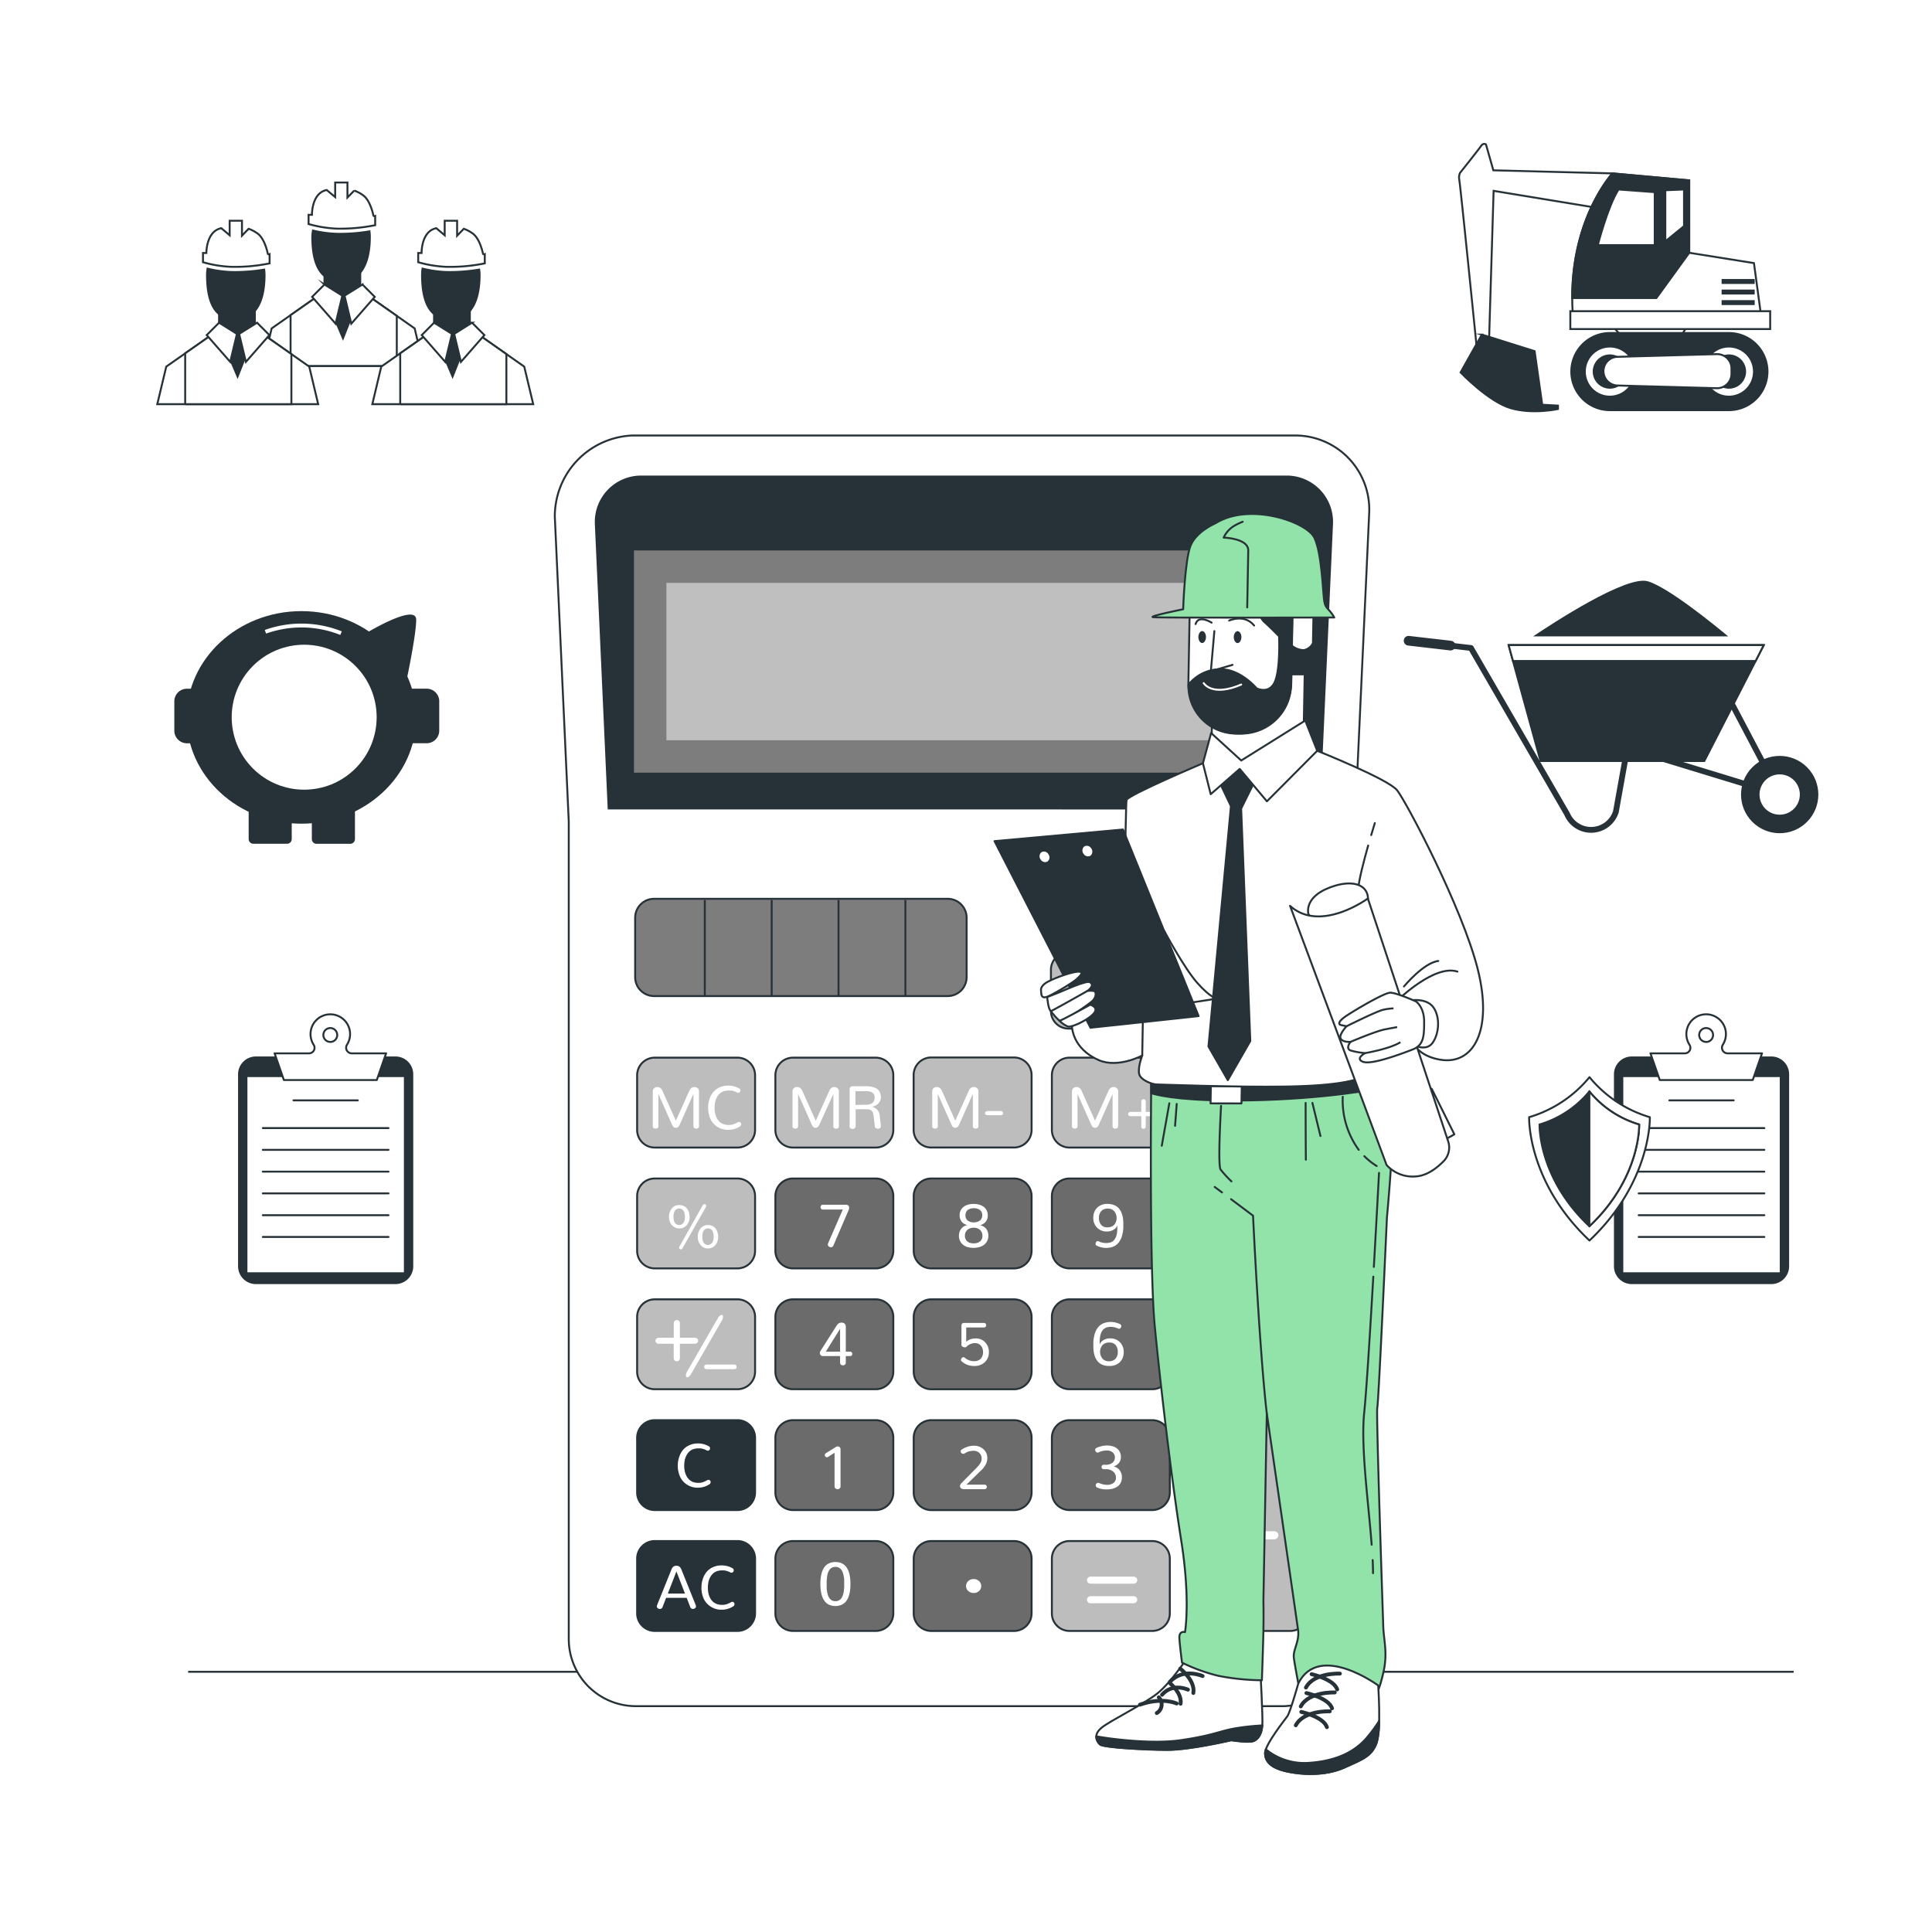 <svg width="1000" height="1000" fill="none" xmlns="http://www.w3.org/2000/svg"><path fill="#fff" d="M0 0h1000v1000H0z"/><path d="M97.37 865.312h831.026" stroke="#263238" stroke-miterlimit="10"/><path d="M916.837 546.831h-72.249a9.211 9.211 0 0 0-9.211 9.211v99.389a9.211 9.211 0 0 0 9.211 9.211h72.249a9.211 9.211 0 0 0 9.211-9.211v-99.389a9.211 9.211 0 0 0-9.211-9.211Z" fill="#263238"/><path d="M921.708 556.989h-81.992V659.04h81.992V556.989Z" fill="#fff" stroke="#263238" stroke-linecap="round" stroke-linejoin="round"/><path d="M864.056 569.553h33.294M848.178 583.892h65.049M848.178 595.154h65.049M848.178 606.437h65.049M848.178 617.699h65.049M848.178 628.981h65.049M848.178 640.243h65.049" stroke="#263238" stroke-linecap="round" stroke-linejoin="round"/><path d="M894.174 545.214a2.92 2.92 0 0 1-2.387-4.557 10.231 10.231 0 0 0 .238-10.422 10.237 10.237 0 1 0-17.516 10.58 2.88 2.88 0 0 1-2.485 4.399h-17.752l4.813 13.806h48.126l4.813-13.806h-17.85Zm-11.085-5.918a3.588 3.588 0 0 1-2.531-6.135 3.591 3.591 0 0 1 6.121 2.565 3.578 3.578 0 0 1-2.213 3.322c-.437.18-.905.271-1.377.268v-.02ZM853.957 578.251a63.869 63.869 0 0 1-31.243-20.71 63.862 63.862 0 0 1-31.242 20.71s-1.125 33.314 31.242 63.846c32.308-30.532 31.243-63.846 31.243-63.846Z" fill="#fff" stroke="#263238" stroke-linecap="round" stroke-linejoin="round"/><path d="M848.415 582.038a52.657 52.657 0 0 1-25.76-17.1 52.76 52.76 0 0 1-25.779 17.1s-.927 27.475 25.779 52.663c26.706-25.188 25.76-52.663 25.76-52.663Z" fill="#263238" stroke="#263238" stroke-miterlimit="10"/><path d="M848.415 582.038a52.662 52.662 0 0 1-25.76-17.1v69.763c26.706-25.188 25.76-52.663 25.76-52.663Z" fill="#fff" stroke="#263238" stroke-linecap="round" stroke-linejoin="round"/><path d="m750.82 334.168 10.533 1.223 49.763 85.937a13.493 13.493 0 0 0 12.426 8.205 13.49 13.49 0 0 0 12.841-9.369l5.917-32.998 78.856 24.083-28.501-54.103" stroke="#263238" stroke-width="3" stroke-linecap="round" stroke-linejoin="round"/><path d="m729.085 331.644 21.736 2.524" stroke="#263238" stroke-width="5" stroke-linecap="round" stroke-linejoin="round"/><path d="M882.143 393.912h-84.774l-16.509-60.02h132.052l-30.769 60.02Z" fill="#263238" stroke="#263238" stroke-linecap="round" stroke-linejoin="round"/><path d="m908.691 342.137 4.221-8.245H780.86l2.269 8.245h125.562Z" fill="#fff" stroke="#263238" stroke-miterlimit="10"/><path d="M934.955 425.053c7.618-7.618 7.618-19.969 0-27.587-7.618-7.618-19.969-7.618-27.587 0-7.618 7.618-7.618 19.969 0 27.587 7.618 7.618 19.969 7.618 27.587 0Z" fill="#263238" stroke="#263238" stroke-linecap="round" stroke-linejoin="round"/><path d="M932.084 411.249a10.926 10.926 0 1 0-21.853 0 10.926 10.926 0 0 0 21.853 0Z" fill="#fff" stroke="#263238" stroke-miterlimit="10"/><path d="M894.49 329.375c-7.89-6.548-31.085-25.404-41.598-28.501-11.144-3.274-49.685 22.012-59.33 28.501H894.49Z" fill="#263238"/><path d="m834.608 89.75-61.656-1.598-3.807-13.373s-1.322-1.085-2.643.888c-1.322 1.972-10.789 13.806-10.789 13.806a5.915 5.915 0 0 0-.434 3.314c.434 1.302 9.033 86.785 9.033 86.785l6.371-1.775 2.407-79.014 53.116 8.718s4.083-11.696 8.402-17.752Z" fill="#fff" stroke="#263238" stroke-miterlimit="10"/><path d="M834.609 89.75s-23.669 25.443-20.553 72.781h97.357l-3.57-26.351-33.53-5.346V93.359l-39.704-3.61Z" fill="#fff" stroke="#263238" stroke-miterlimit="10"/><path d="M834.608 89.75s-20.927 22.504-20.828 64.536h43.55l17.022-23.452V93.359l-39.744-3.61Z" fill="#263238" stroke="#263238" stroke-miterlimit="10"/><path d="M837.744 98.073c-5.641 8.856-10.729 28.797-10.729 28.797h29.467V99.454l-18.738-1.38ZM861.966 98.468v26.449l9.684-7.889V98.073l-9.684.395Z" fill="#fff" stroke="#263238" stroke-miterlimit="10"/><path d="M908.218 155.351h-17.12v2.544h17.12v-2.544ZM908.218 149.888h-17.12v2.544h17.12v-2.544ZM908.218 144.424h-17.12v2.545h17.12v-2.545Z" fill="#263238"/><path d="M873.76 166.574h-33.905l-5.72 1.539 4.181 4.852h32.367l3.077-4.852" fill="#fff"/><path d="M873.76 166.574h-33.905l-5.72 1.539 4.181 4.852h32.367l3.077-4.852" stroke="#263238" stroke-miterlimit="10"/><path d="M916.246 161.071H812.794v9.251h103.452v-9.251Z" fill="#fff" stroke="#263238" stroke-miterlimit="10"/><path d="M894.885 172.373h-61.618a19.96 19.96 0 1 0 0 39.921h61.618a19.962 19.962 0 0 0 14.114-34.075 19.962 19.962 0 0 0-14.114-5.846Z" fill="#263238" stroke="#263238" stroke-miterlimit="10"/><path d="M894.885 205.312c7.167 0 12.978-5.811 12.978-12.979 0-7.167-5.811-12.978-12.978-12.978-7.168 0-12.979 5.811-12.979 12.978 0 7.168 5.811 12.979 12.979 12.979Z" fill="#fff" stroke="#263238" stroke-miterlimit="10"/><path d="M903.267 192.314a8.367 8.367 0 0 0-5.163-7.727 8.368 8.368 0 0 0-9.114 1.813 8.364 8.364 0 1 0 14.277 5.914Z" fill="#263238" stroke="#263238" stroke-miterlimit="10"/><path d="M833.267 205.312c7.168 0 12.979-5.811 12.979-12.979 0-7.167-5.811-12.978-12.979-12.978-7.167 0-12.978 5.811-12.978 12.978 0 7.168 5.811 12.979 12.978 12.979Z" fill="#fff" stroke="#263238" stroke-miterlimit="10"/><path d="M841.63 192.314a8.366 8.366 0 0 0-5.162-7.727 8.37 8.37 0 0 0-9.114 1.813 8.365 8.365 0 0 0 1.267 12.867 8.362 8.362 0 0 0 13.009-6.953Z" fill="#263238" stroke="#263238" stroke-miterlimit="10"/><path d="m888.592 200.933-51.42-1.4a7.438 7.438 0 0 1-7.219-7.416 7.395 7.395 0 0 1 7.219-7.417l51.42-1.4a7.398 7.398 0 0 1 7.614 7.416v2.801a7.444 7.444 0 0 1-4.718 6.904 7.43 7.43 0 0 1-2.896.512Z" fill="#fff" stroke="#263238" stroke-miterlimit="10"/><path d="m766.995 173.182-11.006 19.585s14.537 15.188 25.977 18.501c11.44 3.314 24.438.434 24.438.434v-1.755l-8.146-.454-3.945-27.731-27.318-8.58Z" fill="#263238" stroke="#263238" stroke-miterlimit="10"/><path d="m214.628 169.986-28.955-20.296-8.067.592-8.047-.592-28.955 20.296-4.635 19.428h83.274l-4.615-19.428Z" fill="#fff" stroke="#263238" stroke-miterlimit="10"/><path d="M150.406 189.414H205.377v-25.917l-19.704-13.807-8.068.592-8.047-.592-19.152 13.432v26.292Z" fill="#fff" stroke="#263238" stroke-miterlimit="10"/><path d="m186.461 152.472-8.935 22.603-9.586-22.603v-16.785h18.521v16.785Z" fill="#263238" stroke="#263238" stroke-miterlimit="10"/><path d="m169.104 98.349 4.379 3.649v-7.535h6.351v7.772l3.511-3.59a17.75 17.75 0 0 1 4.556 2.406c2.86 1.973 4.635 7.002 5.345 10.414.138.632.947.316.947.316v4.773a91.01 91.01 0 0 1-19.724 1.795 63.468 63.468 0 0 1-14.753-2.387v-4.773h1.755s-.236-11.301 7.633-12.84Z" fill="#fff" stroke="#263238" stroke-miterlimit="10"/><path d="M174.291 121.012a60.184 60.184 0 0 1-12.307-1.677 19.47 19.47 0 0 0-.336 3.176c0 18.087 6.667 23.057 14.892 23.057s14.892-6.39 14.892-23.057a21.425 21.425 0 0 0-.198-2.761 91.75 91.75 0 0 1-16.943 1.262Z" fill="#263238" stroke="#263238" stroke-miterlimit="10"/><path d="m167.94 147.264-6.39 6.391 12.15 13.885 3.491-14.497-9.251-5.779ZM187.605 147.264l6.371 6.391-12.15 13.885-3.491-14.497 9.27-5.779ZM271.353 189.769l-28.935-20.296-8.067.572-8.067-.572-28.955 20.296-4.615 19.428h83.274l-4.635-19.428Z" fill="#fff" stroke="#263238" stroke-miterlimit="10"/><path d="M207.152 209.197h54.951V183.28l-19.684-13.807-8.067.572-8.067-.572-19.133 13.412v26.312Z" fill="#fff" stroke="#263238" stroke-miterlimit="10"/><path d="m243.188 172.254-8.935 22.604-9.586-22.604v-16.785h18.521v16.785Z" fill="#263238" stroke="#263238" stroke-miterlimit="10"/><path d="m225.831 118.112 4.339 3.669v-7.534h6.43v7.751l3.471-3.59a18.666 18.666 0 0 1 4.537 2.407c2.88 1.972 4.635 7.002 5.365 10.414.118.651.947.315.947.315v4.774a89.593 89.593 0 0 1-19.724 1.794c-4.99-.199-9.937-1-14.734-2.386v-4.773h1.755s-.256-11.282 7.614-12.841Z" fill="#fff" stroke="#263238" stroke-miterlimit="10"/><path d="M231.018 140.795a61.667 61.667 0 0 1-12.307-1.755 22.018 22.018 0 0 0-.257 3.254c0 18.087 6.667 23.037 14.892 23.037 8.224 0 14.891-6.37 14.891-23.037a17.968 17.968 0 0 0-.217-2.761 91.435 91.435 0 0 1-17.002 1.262Z" fill="#263238" stroke="#263238" stroke-miterlimit="10"/><path d="m224.667 167.027-6.371 6.411 12.15 13.885 3.491-14.497-9.27-5.799ZM244.332 167.027l6.39 6.411-12.15 13.885-3.491-14.497 9.251-5.799ZM160.071 189.769l-28.955-20.296-8.067.572-8.047-.572-28.955 20.296-4.635 19.428h83.274l-4.615-19.428Z" fill="#fff" stroke="#263238" stroke-miterlimit="10"/><path d="M95.85 209.197h54.97V183.28l-19.704-13.807-8.067.572-8.047-.572-19.152 13.412v26.312Z" fill="#fff" stroke="#263238" stroke-miterlimit="10"/><path d="m131.905 172.254-8.934 22.604-9.586-22.604v-16.785h18.52v16.785Z" fill="#263238" stroke="#263238" stroke-miterlimit="10"/><path d="m114.549 118.112 4.319 3.669v-7.534h6.371v7.751l3.452-3.59a18.598 18.598 0 0 1 4.556 2.407c2.86 1.972 4.635 7.002 5.345 10.414.138.651.947.315.947.315v4.774a89.582 89.582 0 0 1-19.724 1.794 62.242 62.242 0 0 1-14.753-2.386v-4.773h1.755s-.138-11.282 7.732-12.841Z" fill="#fff" stroke="#263238" stroke-miterlimit="10"/><path d="M119.735 140.795a61.444 61.444 0 0 1-12.307-1.736 19.719 19.719 0 0 0-.277 3.255c0 18.086 6.667 23.037 14.892 23.037s14.891-6.371 14.891-23.037a20.747 20.747 0 0 0-.197-2.762 91.77 91.77 0 0 1-17.002 1.243Z" fill="#263238" stroke="#263238" stroke-miterlimit="10"/><path d="m113.385 167.027-6.391 6.411 12.17 13.885 3.471-14.497-9.25-5.799ZM133.05 167.027l6.37 6.411-12.15 13.885-3.491-14.497 9.271-5.799Z" fill="#fff" stroke="#263238" stroke-miterlimit="10"/><path d="M209.479 356.456h11.342a6.53 6.53 0 0 1 6.528 6.529v15.187a6.526 6.526 0 0 1-6.528 6.529h-11.342v-28.245Z" fill="#263238"/><path d="M156.008 426.338c32.81 0 59.408-24.629 59.408-55.01 0-30.381-26.598-55.01-59.408-55.01S96.6 340.947 96.6 371.328c0 30.381 26.598 55.01 59.408 55.01Z" fill="#263238"/><path d="M176.521 327.718a55.233 55.233 0 0 0-39.132-.71" stroke="#fff" stroke-width="2" stroke-miterlimit="10"/><path d="M108.079 384.72H96.758a6.53 6.53 0 0 1-6.529-6.528v-15.188a6.528 6.528 0 0 1 6.529-6.528h11.321v28.244ZM128.71 415.923h22.288v18.383a2.424 2.424 0 0 1-2.426 2.426h-17.436a2.426 2.426 0 0 1-2.426-2.426v-18.383ZM161.412 415.923h22.308v18.383a2.428 2.428 0 0 1-2.347 2.446h-17.535a2.426 2.426 0 0 1-2.426-2.426v-18.403ZM188.65 328.211s26.766-16.351 26.766-7.436c0 8.916-5.917 35.681-5.917 35.681" fill="#263238"/><path d="M183.968 397.75c14.65-14.651 14.65-38.404 0-53.054-14.651-14.651-38.404-14.651-53.054 0-14.651 14.65-14.651 38.403 0 53.054 14.65 14.65 38.403 14.65 53.054 0Z" fill="#fff"/><path d="M204.686 546.831h-72.248a9.21 9.21 0 0 0-9.211 9.211v99.389a9.21 9.21 0 0 0 9.211 9.211h72.248a9.211 9.211 0 0 0 9.211-9.211v-99.389a9.211 9.211 0 0 0-9.211-9.211Z" fill="#263238"/><path d="M209.558 556.989h-81.993V659.04h81.993V556.989Z" fill="#fff" stroke="#263238" stroke-linecap="round" stroke-linejoin="round"/><path d="M151.905 569.553h33.294M136.027 583.892h65.069M136.027 595.154h65.069M136.027 606.437h65.069M136.027 617.699h65.069M136.027 628.981h65.069M136.027 640.243h65.069" stroke="#263238" stroke-linecap="round" stroke-linejoin="round"/><path d="M182.043 545.214a2.922 2.922 0 0 1-2.884-3.084c.03-.527.202-1.036.498-1.473a10.23 10.23 0 0 0 1.544-5.178 10.23 10.23 0 0 0-5.102-9.091 10.237 10.237 0 0 0-13.72 14.427 2.885 2.885 0 0 1 .056 2.945 2.886 2.886 0 0 1-2.561 1.454h-17.752l4.813 13.806h48.106l4.813-13.806h-17.811Zm-11.085-5.918a3.593 3.593 0 0 1-3.318-2.22 3.592 3.592 0 0 1 2.63-4.893 3.591 3.591 0 0 1 4.278 3.543 3.592 3.592 0 0 1-3.59 3.59v-.02Z" fill="#fff" stroke="#263238" stroke-linecap="round" stroke-linejoin="round"/><path d="M670.407 225.41H327.468a41.872 41.872 0 0 0-40.296 42.091l7.219 157.791V848.35a34.75 34.75 0 0 0 34.753 34.753h335.563a38.439 38.439 0 0 0 36.745-36.745V423.32l7.239-157.791a38.329 38.329 0 0 0-10.556-28.253 38.323 38.323 0 0 0-27.728-11.866Z" fill="#fff" stroke="#263238" stroke-miterlimit="10"/><path d="m682.833 418.487 6.627-147.278a23.497 23.497 0 0 0-6.486-17.296 23.478 23.478 0 0 0-16.986-7.26H331.866a23.484 23.484 0 0 0-22 15.244 23.48 23.48 0 0 0-1.472 9.312l6.647 147.239 367.792.039Z" fill="#263238" stroke="#263238" stroke-miterlimit="10"/><path d="M668.197 284.917H328.138v115.01h340.059v-115.01Z" fill="#7D7D7D"/><path d="M651.412 301.702H344.923v81.44h306.489v-81.44Z" fill="#BFBFBF"/><path d="M490.525 465.213H338.553c-5.414 0-9.803 4.389-9.803 9.803v30.75c0 5.414 4.389 9.802 9.803 9.802h151.972c5.414 0 9.803-4.388 9.803-9.802v-30.75c0-5.414-4.389-9.803-9.803-9.803Z" fill="#7D7D7D" stroke="#263238" stroke-miterlimit="10"/><path d="M364.805 465.844v49.724M399.42 465.844v49.724M434.016 465.844v49.724M468.632 465.844v49.724" stroke="#263238" stroke-miterlimit="10"/><path d="M595.89 492.886h-42.82a9.113 9.113 0 0 0-9.113 9.112V523.3a9.112 9.112 0 0 0 9.113 9.112h42.82a9.111 9.111 0 0 0 9.112-9.112v-21.302a9.112 9.112 0 0 0-9.112-9.112ZM381.708 547.442h-42.82a9.113 9.113 0 0 0-9.113 9.112v28.304a9.113 9.113 0 0 0 9.113 9.113h42.82a9.113 9.113 0 0 0 9.113-9.113v-28.304a9.113 9.113 0 0 0-9.113-9.112ZM453.267 547.442h-42.821a9.113 9.113 0 0 0-9.112 9.112v28.304a9.113 9.113 0 0 0 9.112 9.113h42.821a9.112 9.112 0 0 0 9.112-9.113v-28.304a9.112 9.112 0 0 0-9.112-9.112ZM482.024 547.343h42.801a9.133 9.133 0 0 1 9.132 9.132v28.344a9.133 9.133 0 0 1-9.112 9.132h-42.801a9.115 9.115 0 0 1-9.152-9.132v-28.265a9.124 9.124 0 0 1 2.641-6.514 9.125 9.125 0 0 1 6.491-2.697ZM596.383 547.442h-42.82a9.113 9.113 0 0 0-9.113 9.112v28.304a9.113 9.113 0 0 0 9.113 9.113h42.82a9.113 9.113 0 0 0 9.113-9.113v-28.304a9.113 9.113 0 0 0-9.113-9.112ZM667.941 547.442H625.12a9.113 9.113 0 0 0-9.112 9.112v28.304a9.113 9.113 0 0 0 9.112 9.113h42.821a9.112 9.112 0 0 0 9.112-9.113v-28.304a9.112 9.112 0 0 0-9.112-9.112ZM381.708 609.986h-42.82a9.113 9.113 0 0 0-9.113 9.113v28.304a9.113 9.113 0 0 0 9.113 9.112h42.82a9.113 9.113 0 0 0 9.113-9.112v-28.304a9.113 9.113 0 0 0-9.113-9.113Z" fill="#BDBDBD" stroke="#263238" stroke-miterlimit="10"/><path d="M453.267 609.986h-42.821a9.113 9.113 0 0 0-9.112 9.113v28.304a9.113 9.113 0 0 0 9.112 9.112h42.821a9.112 9.112 0 0 0 9.112-9.112v-28.304a9.112 9.112 0 0 0-9.112-9.113ZM482.024 609.986h42.801a9.133 9.133 0 0 1 9.132 9.132v28.285a9.133 9.133 0 0 1-9.112 9.132h-42.801a9.11 9.11 0 0 1-9.112-9.113v-28.323a9.112 9.112 0 0 1 9.092-9.113ZM596.383 609.986h-42.82a9.113 9.113 0 0 0-9.113 9.113v28.304a9.113 9.113 0 0 0 9.113 9.112h42.82a9.113 9.113 0 0 0 9.113-9.112v-28.304a9.113 9.113 0 0 0-9.113-9.113Z" fill="#6B6B6B" stroke="#263238" stroke-miterlimit="10"/><path d="M667.941 609.986H625.12a9.113 9.113 0 0 0-9.112 9.113v28.304a9.113 9.113 0 0 0 9.112 9.112h42.821a9.112 9.112 0 0 0 9.112-9.112v-28.304a9.112 9.112 0 0 0-9.112-9.113ZM381.708 672.531h-42.82a9.113 9.113 0 0 0-9.113 9.112v28.304a9.112 9.112 0 0 0 9.113 9.112h42.82a9.112 9.112 0 0 0 9.113-9.112v-28.304a9.113 9.113 0 0 0-9.113-9.112Z" fill="#BDBDBD" stroke="#263238" stroke-miterlimit="10"/><path d="M453.267 672.531h-42.821a9.113 9.113 0 0 0-9.112 9.112v28.304a9.112 9.112 0 0 0 9.112 9.112h42.821a9.111 9.111 0 0 0 9.112-9.112v-28.304a9.112 9.112 0 0 0-9.112-9.112ZM482.024 672.531h42.801a9.133 9.133 0 0 1 9.132 9.132v28.284a9.131 9.131 0 0 1-9.112 9.132h-42.801a9.11 9.11 0 0 1-9.112-9.112v-28.304a9.098 9.098 0 0 1 2.655-6.449 9.1 9.1 0 0 1 6.437-2.683ZM596.383 672.531h-42.82a9.113 9.113 0 0 0-9.113 9.112v28.304a9.112 9.112 0 0 0 9.113 9.112h42.82a9.112 9.112 0 0 0 9.113-9.112v-28.304a9.113 9.113 0 0 0-9.113-9.112Z" fill="#6B6B6B" stroke="#263238" stroke-miterlimit="10"/><path d="M667.941 672.531H625.12a9.113 9.113 0 0 0-9.112 9.112v28.304a9.112 9.112 0 0 0 9.112 9.112h42.821a9.111 9.111 0 0 0 9.112-9.112v-28.304a9.112 9.112 0 0 0-9.112-9.112Z" fill="#BDBDBD" stroke="#263238" stroke-miterlimit="10"/><path d="M381.708 735.075h-42.82a9.113 9.113 0 0 0-9.113 9.113v28.303a9.113 9.113 0 0 0 9.113 9.113h42.82a9.113 9.113 0 0 0 9.113-9.113v-28.303a9.113 9.113 0 0 0-9.113-9.113Z" fill="#263238" stroke="#263238" stroke-linecap="round" stroke-linejoin="round"/><path d="M453.267 735.075h-42.821a9.113 9.113 0 0 0-9.112 9.113v28.303a9.113 9.113 0 0 0 9.112 9.113h42.821a9.112 9.112 0 0 0 9.112-9.113v-28.303a9.112 9.112 0 0 0-9.112-9.113ZM482.024 735.075h42.801a9.133 9.133 0 0 1 9.132 9.132v28.284a9.133 9.133 0 0 1-9.112 9.133h-42.801a9.11 9.11 0 0 1-9.112-9.113v-28.304a9.093 9.093 0 0 1 .686-3.488 9.116 9.116 0 0 1 8.406-5.644ZM596.383 735.075h-42.82a9.113 9.113 0 0 0-9.113 9.113v28.303a9.113 9.113 0 0 0 9.113 9.113h42.82a9.113 9.113 0 0 0 9.113-9.113v-28.303a9.113 9.113 0 0 0-9.113-9.113Z" fill="#6B6B6B" stroke="#263238" stroke-miterlimit="10"/><path d="M381.708 797.64h-42.82a9.112 9.112 0 0 0-9.113 9.112v28.304a9.112 9.112 0 0 0 9.113 9.112h42.82a9.112 9.112 0 0 0 9.113-9.112v-28.304a9.112 9.112 0 0 0-9.113-9.112Z" fill="#263238" stroke="#263238" stroke-linecap="round" stroke-linejoin="round"/><path d="M453.267 797.64h-42.821a9.112 9.112 0 0 0-9.112 9.112v28.304a9.112 9.112 0 0 0 9.112 9.112h42.821a9.111 9.111 0 0 0 9.112-9.112v-28.304a9.111 9.111 0 0 0-9.112-9.112ZM482.024 797.64h42.801c2.422 0 4.745.962 6.458 2.674a9.136 9.136 0 0 1 2.674 6.458v28.284a9.133 9.133 0 0 1-9.112 9.132h-42.801a9.11 9.11 0 0 1-9.112-9.112v-28.324a9.11 9.11 0 0 1 9.092-9.112Z" fill="#6B6B6B" stroke="#263238" stroke-miterlimit="10"/><path d="M596.383 797.64h-42.82a9.112 9.112 0 0 0-9.113 9.112v28.304a9.112 9.112 0 0 0 9.113 9.112h42.82a9.112 9.112 0 0 0 9.113-9.112v-28.304a9.112 9.112 0 0 0-9.113-9.112ZM667.803 735.075h-42.545a9.268 9.268 0 0 0-9.25 9.27v90.573a9.25 9.25 0 0 0 9.25 9.25h42.545a9.25 9.25 0 0 0 9.25-9.25v-90.573a9.271 9.271 0 0 0-9.25-9.27Z" fill="#BDBDBD" stroke="#263238" stroke-miterlimit="10"/><path d="M667.941 492.886H625.12a9.113 9.113 0 0 0-9.112 9.112V523.3a9.112 9.112 0 0 0 9.112 9.112h42.821a9.111 9.111 0 0 0 9.112-9.112v-21.302a9.112 9.112 0 0 0-9.112-9.112Z" fill="#263238" stroke="#263238" stroke-linecap="round" stroke-linejoin="round"/><path d="M627.784 522.432a13.801 13.801 0 0 1 0-16.627 11.102 11.102 0 0 1 15.345 0 13.81 13.81 0 0 1 0 16.627 11.107 11.107 0 0 1-15.345 0Zm12.938-1.814a12.126 12.126 0 0 0 0-13.018 6.311 6.311 0 0 0-5.266-2.367 6.376 6.376 0 0 0-5.286 2.367 10.333 10.333 0 0 0-1.972 6.509 10.138 10.138 0 0 0 1.972 6.509 7.001 7.001 0 0 0 10.533 0h.019ZM650.959 524.799a1.25 1.25 0 0 1-.434-1.006v-18.757a1.965 1.965 0 0 1 .513-1.46 1.647 1.647 0 0 1 1.262-.532c.395.008.782.116 1.124.315.4.215.739.527.986.907l11.282 16.411v-16.253a1.263 1.263 0 0 1 .415-1.006 1.438 1.438 0 0 1 1.025-.374c.371-.006.73.128 1.006.374a1.274 1.274 0 0 1 .434 1.006v18.738a1.975 1.975 0 0 1-.552 1.459 1.971 1.971 0 0 1-1.361.533 2.388 2.388 0 0 1-1.973-1.006l-11.321-16.41v16.055a1.201 1.201 0 0 1-.434 1.006 1.54 1.54 0 0 1-1.026.355 1.532 1.532 0 0 1-.946-.355ZM348.769 583.398a2.417 2.417 0 0 1-.789-1.005l-7.218-16.194v16.844a.933.933 0 0 1-.434.829 1.685 1.685 0 0 1-1.006.296 1.779 1.779 0 0 1-1.006-.296.924.924 0 0 1-.434-.829V564.72a1.964 1.964 0 0 1 .71-1.499c.456-.39 1.037-.6 1.637-.592a2.509 2.509 0 0 1 1.46.454c.502.339.893.82 1.124 1.381l7.022 15.601 7.021-15.601a3.019 3.019 0 0 1 1.085-1.381 2.547 2.547 0 0 1 1.46-.454 2.507 2.507 0 0 1 1.656.592 1.965 1.965 0 0 1 .73 1.499v18.323a.99.99 0 0 1-.434.829 1.779 1.779 0 0 1-1.006.296 1.8 1.8 0 0 1-1.025-.296.967.967 0 0 1-.415-.829v-16.844l-7.218 16.194a2.444 2.444 0 0 1-.809 1.005c-.303.226-.668.35-1.045.355a1.85 1.85 0 0 1-1.066-.355ZM371.215 583.162a9.543 9.543 0 0 1-3.53-4.063 13.805 13.805 0 0 1-1.164-5.74c-.01-1.521.23-3.033.71-4.477a11.223 11.223 0 0 1 1.972-3.629 9.466 9.466 0 0 1 3.314-2.466 10.867 10.867 0 0 1 4.438-.887 11.205 11.205 0 0 1 5.582 1.44 1.14 1.14 0 0 1 .69 1.065 1.217 1.217 0 0 1-.355.868 1.087 1.087 0 0 1-.809.374 1.333 1.333 0 0 1-.513-.138l-.374-.197-.533-.237-.611-.236-.809-.237-.966-.138c-.401-.02-.803-.02-1.204 0a7.887 7.887 0 0 0-2.722.454 6.14 6.14 0 0 0-1.972 1.282 7.515 7.515 0 0 0-1.42 1.972 9.832 9.832 0 0 0-.828 2.446 15.096 15.096 0 0 0 0 5.542c.169.841.447 1.657.828 2.426a7.56 7.56 0 0 0 1.42 1.973 6.293 6.293 0 0 0 2.091 1.262c.89.326 1.833.487 2.781.473a7.394 7.394 0 0 0 2.406-.375c.779-.28 1.532-.63 2.249-1.045a1.168 1.168 0 0 1 1.042-.065c.143.061.271.15.378.262.214.223.334.52.335.829a1.415 1.415 0 0 1-.769 1.203 10.993 10.993 0 0 1-6.114 1.696 10.045 10.045 0 0 1-5.543-1.637ZM355.436 827.048h-10.651l-1.834 4.714a1.44 1.44 0 0 1-1.44 1.026 1.657 1.657 0 0 1-1.065-.395 1.228 1.228 0 0 1-.473-.966c.004-.196.045-.39.118-.572l7.357-18.264a3.804 3.804 0 0 1 1.144-1.736 2.599 2.599 0 0 1 1.519-.414 2.637 2.637 0 0 1 1.518.414 3.796 3.796 0 0 1 1.144 1.736l7.357 18.264c.074.182.114.376.119.572a1.19 1.19 0 0 1-.493.966 1.659 1.659 0 0 1-1.065.395 1.46 1.46 0 0 1-1.44-1.026l-1.815-4.714Zm-5.325-13.669-4.438 11.44h8.876l-4.438-11.44ZM367.763 831.506a9.603 9.603 0 0 1-3.53-4.044 13.45 13.45 0 0 1-1.164-5.739 13.795 13.795 0 0 1 .71-4.478 11.339 11.339 0 0 1 1.972-3.649 9.203 9.203 0 0 1 3.314-2.445 10.513 10.513 0 0 1 4.438-.908 11.268 11.268 0 0 1 5.582 1.44 1.222 1.222 0 0 1 .638 1.478c-.06.187-.164.356-.303.495a1.016 1.016 0 0 1-.809.374 1.258 1.258 0 0 1-.512-.118l-.395-.197-.513-.257-.611-.217-.809-.236a7.509 7.509 0 0 0-.966-.158c-.401-.02-.803-.02-1.203 0a7.434 7.434 0 0 0-2.722.473 5.602 5.602 0 0 0-1.973 1.282 7.56 7.56 0 0 0-1.42 1.973 9.866 9.866 0 0 0-.828 2.426 14.181 14.181 0 0 0-.257 2.781c-.008.933.077 1.865.257 2.781.165.836.444 1.646.828 2.406a7.56 7.56 0 0 0 1.42 1.973 6.342 6.342 0 0 0 2.091 1.282c.894.31 1.835.463 2.781.453a7.411 7.411 0 0 0 2.406-.355 15.77 15.77 0 0 0 2.249-1.045 1.15 1.15 0 0 1 .592-.178 1.066 1.066 0 0 1 .808.355 1.154 1.154 0 0 1 .355.829 1.446 1.446 0 0 1-.789 1.223 10.863 10.863 0 0 1-6.094 1.676 9.856 9.856 0 0 1-5.543-1.676ZM355.535 768.389a9.345 9.345 0 0 1-3.53-4.043 13.448 13.448 0 0 1-1.184-5.74 13.242 13.242 0 0 1 .73-4.477 10.97 10.97 0 0 1 1.972-3.649 8.878 8.878 0 0 1 3.314-2.446 10.422 10.422 0 0 1 4.418-.907 11.158 11.158 0 0 1 5.582 1.44 1.176 1.176 0 0 1 .69 1.065c.003.321-.117.632-.335.868a1.084 1.084 0 0 1-.828.374 1.354 1.354 0 0 1-.513-.118l-.375-.197-.513-.257-.631-.217-.809-.236a7.509 7.509 0 0 0-.966-.158 11.134 11.134 0 0 0-1.184 0 7.606 7.606 0 0 0-2.741.473 5.602 5.602 0 0 0-1.973 1.282 7.505 7.505 0 0 0-1.4 1.973 9.074 9.074 0 0 0-.848 2.426 14.181 14.181 0 0 0-.257 2.781c-.008.933.078 1.865.257 2.781.163.839.449 1.65.848 2.406.35.738.831 1.407 1.42 1.973a6.074 6.074 0 0 0 1.972 1.282 8.304 8.304 0 0 0 2.782.453 7.48 7.48 0 0 0 2.426-.355c.77-.285 1.516-.635 2.228-1.045.18-.107.383-.168.592-.178a1.107 1.107 0 0 1 .829.355c.213.223.334.52.335.829a1.456 1.456 0 0 1-.769 1.223 10.867 10.867 0 0 1-6.095 1.676 9.86 9.86 0 0 1-5.444-1.637ZM347.684 634.129a7.275 7.275 0 0 1 0-8.639 4.685 4.685 0 0 1 3.945-1.736 5.35 5.35 0 0 1 2.367.513 4.367 4.367 0 0 1 1.676 1.4c.418.601.732 1.268.927 1.973.217.709.323 1.447.316 2.189a6.525 6.525 0 0 1-1.44 4.319 5.18 5.18 0 0 1-3.846 1.707 5.185 5.185 0 0 1-3.846-1.707l-.099-.019Zm5.582-.671a3.46 3.46 0 0 0 .966-1.558c.19-.687.282-1.398.277-2.111a7.457 7.457 0 0 0-.277-2.09 3.267 3.267 0 0 0-.966-1.558 2.679 2.679 0 0 0-3.452 0 3.225 3.225 0 0 0-.946 1.558 6.778 6.778 0 0 0-.277 2.09 7.037 7.037 0 0 0 .277 2.111c.169.595.496 1.134.946 1.558a2.686 2.686 0 0 0 3.452 0Zm-1.499 12.959a.813.813 0 0 1-.296-.631c.016-.19.077-.372.178-.533l12.09-21.4a1.04 1.04 0 0 1 .908-.592.822.822 0 0 1 .611.256.948.948 0 0 1 .256.651 1.556 1.556 0 0 1-.197.651l-12.051 21.262a.948.948 0 0 1-.848.592.942.942 0 0 1-.651-.276v.02Zm10.828-1.973a6.626 6.626 0 0 1-1.42-4.359 6.43 6.43 0 0 1 1.44-4.28 4.682 4.682 0 0 1 3.827-1.735 5.344 5.344 0 0 1 2.366.512c.66.323 1.229.804 1.657 1.401.42.599.733 1.266.927 1.972.214.71.32 1.448.316 2.189a7.2 7.2 0 0 1-.612 3.038 5.178 5.178 0 0 1-1.814 2.189c-.84.56-1.831.849-2.84.829a4.77 4.77 0 0 1-2.141-.462 4.765 4.765 0 0 1-1.706-1.373v.079Zm5.562-.69c.46-.413.794-.946.967-1.538a7.897 7.897 0 0 0 .256-2.131 8.071 8.071 0 0 0-.138-1.597 5.879 5.879 0 0 0-.493-1.361 2.569 2.569 0 0 0-.927-.967 2.628 2.628 0 0 0-1.38-.355 2.51 2.51 0 0 0-1.736.631 3.425 3.425 0 0 0-.947 1.559 8.729 8.729 0 0 0 0 4.201c.169.595.496 1.133.947 1.558.477.424 1.098.65 1.736.631a2.444 2.444 0 0 0 1.715-.71v.079ZM428.966 645.154a1.297 1.297 0 0 1-.473-1.025 1.97 1.97 0 0 1 .158-.671l7.574-17.396h-10.276a1.223 1.223 0 0 1-.927-.375 1.362 1.362 0 0 1 0-1.736 1.146 1.146 0 0 1 .927-.375h11.834c.46-.022.914.118 1.282.395a1.352 1.352 0 0 1 .454 1.065 3.45 3.45 0 0 1-.276 1.321l-7.89 18.344a1.322 1.322 0 0 1-1.322.868 1.663 1.663 0 0 1-1.065-.415ZM500.072 645.214a6.015 6.015 0 0 1-2.722-2.15 5.793 5.793 0 0 1-1.006-3.412 5.732 5.732 0 0 1 1.144-3.59 5.209 5.209 0 0 1 3.234-1.973 5.085 5.085 0 0 1-3.017-1.814 5.247 5.247 0 0 1-1.006-3.255 5.306 5.306 0 0 1 .986-3.254 5.915 5.915 0 0 1 2.604-1.972 9.842 9.842 0 0 1 3.668-.651c.966-.001 1.927.125 2.86.374a7.923 7.923 0 0 1 2.308 1.105 5.218 5.218 0 0 1 1.578 1.874 5.77 5.77 0 0 1 .572 2.564 5.17 5.17 0 0 1-1.046 3.274 5.047 5.047 0 0 1-2.958 1.795 5.915 5.915 0 0 1 3.254 1.972 6.192 6.192 0 0 1 0 6.943 6.227 6.227 0 0 1-2.722 2.15 11.399 11.399 0 0 1-7.889 0l.158.02Zm7.159-2.624a3.424 3.424 0 0 0 1.263-2.919 3.951 3.951 0 0 0-1.282-3.116 4.797 4.797 0 0 0-3.235-1.085 4.874 4.874 0 0 0-3.255 1.085 3.947 3.947 0 0 0-1.282 3.116 3.61 3.61 0 0 0 .632 2.209 3.404 3.404 0 0 0 1.617 1.282 5.903 5.903 0 0 0 2.288.395 5.187 5.187 0 0 0 3.254-.967Zm0-10.848a3.367 3.367 0 0 0 1.164-2.761 3.117 3.117 0 0 0-1.243-2.722 5.186 5.186 0 0 0-3.096-.888 7.115 7.115 0 0 0-1.618.198 5.09 5.09 0 0 0-1.38.611 2.761 2.761 0 0 0-.967 1.144 3.672 3.672 0 0 0-.375 1.657 3.384 3.384 0 0 0 1.164 2.761 4.912 4.912 0 0 0 3.176.947 4.826 4.826 0 0 0 3.096-.947h.079ZM567.625 644.76a.965.965 0 0 1-.572-.967 1.485 1.485 0 0 1 .336-.966.962.962 0 0 1 .789-.454c.136.009.27.043.394.099a8.953 8.953 0 0 0 3.945.927 6.871 6.871 0 0 0 1.972-.237 4.582 4.582 0 0 0 1.44-.651 3.785 3.785 0 0 0 1.026-1.065c.289-.434.534-.897.73-1.38.191-.56.336-1.133.434-1.716.107-.653.172-1.312.197-1.973v-2.15a4.158 4.158 0 0 1-1.854 2.229 6.473 6.473 0 0 1-3.511.967 6.852 6.852 0 0 1-5.089-1.973 6.922 6.922 0 0 1-1.972-5.069 7.233 7.233 0 0 1 1.972-5.266 7.3 7.3 0 0 1 5.424-1.972 9.169 9.169 0 0 1 3.235.552 6.635 6.635 0 0 1 2.347 1.479 7.875 7.875 0 0 1 1.479 2.249c.395.867.673 1.782.829 2.722a18.63 18.63 0 0 1 .256 3.057v2.524a20.9 20.9 0 0 1-.335 2.505 16.547 16.547 0 0 1-.651 2.387 9.868 9.868 0 0 1-1.124 2.091 6.755 6.755 0 0 1-1.618 1.716 7.473 7.473 0 0 1-2.248 1.104c-2.588.718-5.35.451-7.752-.749l-.079-.02Zm9.113-10.828a5.565 5.565 0 0 0 0-6.983 4.117 4.117 0 0 0-3.333-1.38 4.34 4.34 0 0 0-3.413 1.321 5.01 5.01 0 0 0-1.183 3.511 5.378 5.378 0 0 0 1.085 3.491 3.774 3.774 0 0 0 3.215 1.361 4.7 4.7 0 0 0 3.629-1.321ZM435.278 706.338a1.295 1.295 0 0 1-.454-1.026V701.9h-8.875a1.466 1.466 0 0 1-1.164-.493 1.577 1.577 0 0 1-.434-1.124c.004-.344.107-.68.296-.967l8.442-13.274a2.857 2.857 0 0 1 2.524-1.46 2.33 2.33 0 0 1 1.559.533 2.082 2.082 0 0 1 .611 1.617v12.9h2.249a1.055 1.055 0 0 1 .828.335c.194.217.299.498.296.789a1.17 1.17 0 0 1-.296.809 1.075 1.075 0 0 1-.828.335h-2.249v3.412a1.275 1.275 0 0 1-.454 1.026c-.287.241-.65.374-1.025.374a1.755 1.755 0 0 1-1.026-.374Zm-.454-6.706v-11.835l-7.396 11.835h7.396ZM500.663 706.417a9.884 9.884 0 0 1-2.958-1.854.821.821 0 0 1-.316-.671 1.43 1.43 0 0 1 .414-.967 1.218 1.218 0 0 1 .908-.453.768.768 0 0 1 .532.197 7.243 7.243 0 0 0 4.931 1.854 4.503 4.503 0 0 0 3.452-1.243 4.948 4.948 0 0 0 1.183-3.51 4.754 4.754 0 0 0-1.163-3.314 3.945 3.945 0 0 0-3.077-1.262 5.741 5.741 0 0 0-2.446.572 5.414 5.414 0 0 0-1.972 1.42.833.833 0 0 1-.612.197 2.73 2.73 0 0 1-1.262-.335c-.414-.237-.631-.493-.631-.809V686.14c0-.927.493-1.4 1.499-1.4h10.157a1.02 1.02 0 0 1 .829.355c.208.225.322.522.315.828.004.303-.101.597-.295.829a1.09 1.09 0 0 1-.849.335h-9.191v7.476l.178-.198c.17-.17.362-.316.572-.434a7.8 7.8 0 0 1 .927-.532 6.744 6.744 0 0 1 1.38-.434 8.43 8.43 0 0 1 1.756-.197 6.421 6.421 0 0 1 4.95 1.972 7.097 7.097 0 0 1 1.973 5.089 6.854 6.854 0 0 1-2.111 5.227 7.61 7.61 0 0 1-5.404 1.972 9.75 9.75 0 0 1-3.669-.611ZM570.821 706.476a6.21 6.21 0 0 1-2.328-1.48 7.493 7.493 0 0 1-1.499-2.228 11.242 11.242 0 0 1-.828-2.742 18.412 18.412 0 0 1-.237-3.057v-2.505c.05-.842.162-1.679.335-2.505.139-.821.357-1.627.651-2.406a10.2 10.2 0 0 1 1.105-2.091 7.045 7.045 0 0 1 3.945-2.801 9.873 9.873 0 0 1 2.958-.414 10.687 10.687 0 0 1 4.872 1.164 1.023 1.023 0 0 1 .572.986c-.006.35-.123.688-.335.966a.98.98 0 0 1-.341.315.98.98 0 0 1-.448.119.777.777 0 0 1-.395-.098 9.394 9.394 0 0 0-3.945-.927 6.967 6.967 0 0 0-1.873.236 5.282 5.282 0 0 0-1.42.671c-.411.289-.765.65-1.046 1.065a6.116 6.116 0 0 0-.71 1.381 10 10 0 0 0-.434 1.696 21.616 21.616 0 0 0-.217 1.972c-.039.671 0 1.341 0 2.15a4.106 4.106 0 0 1 1.854-2.229 6.294 6.294 0 0 1 3.511-.966 6.768 6.768 0 0 1 5.089 1.972 6.872 6.872 0 0 1 1.972 5.069 7.207 7.207 0 0 1-1.972 5.247 7.354 7.354 0 0 1-5.444 1.972 8.693 8.693 0 0 1-3.392-.532Zm-.178-10.257a5.566 5.566 0 0 0 0 7.002 4.191 4.191 0 0 0 3.333 1.361 4.367 4.367 0 0 0 3.413-1.302 5.067 5.067 0 0 0 1.183-3.53 5.497 5.497 0 0 0-1.065-3.491 3.94 3.94 0 0 0-3.215-1.361 4.765 4.765 0 0 0-1.966.271 4.77 4.77 0 0 0-1.683 1.05ZM432.438 770.401a1.3 1.3 0 0 1-.473-1.085v-17.377l-3.334 2.15a1.16 1.16 0 0 1-.611.178 1.105 1.105 0 0 1-.789-.336 1.14 1.14 0 0 1-.335-.808 1.06 1.06 0 0 1 .532-.907l5.306-3.314c.257-.15.551-.225.848-.217a1.423 1.423 0 0 1 1.045.394 1.47 1.47 0 0 1 .434 1.125v19.112a1.299 1.299 0 0 1-.453 1.085c-.309.26-.701.4-1.105.394a1.574 1.574 0 0 1-1.065-.394ZM510.15 758.133a13.38 13.38 0 0 1-2.82 3.412l-7.081 6.903h9.329a1.198 1.198 0 0 1 .888.336c.208.224.321.521.315.828a1.12 1.12 0 0 1-.315.828 1.143 1.143 0 0 1-.888.355h-10.651a2.33 2.33 0 0 1-1.479-.453 1.424 1.424 0 0 1-.552-1.144 2.138 2.138 0 0 1 .729-1.519l8.048-8.146a12.096 12.096 0 0 0 1.834-2.367 4.412 4.412 0 0 0 .592-2.15 3.95 3.95 0 0 0-1.184-2.958 4.047 4.047 0 0 0-2.899-1.125 8.069 8.069 0 0 0-1.972.198c-.424.074-.84.186-1.243.335-.373.169-.735.36-1.085.572l-.789.434c-.143.027-.29.027-.434 0a1.128 1.128 0 0 1-.868-.395 1.207 1.207 0 0 1-.374-.887 1.068 1.068 0 0 1 .591-.947 14.722 14.722 0 0 1 2.939-1.42 10.39 10.39 0 0 1 3.452-.493 6.804 6.804 0 0 1 4.832 1.814 5.911 5.911 0 0 1 1.973 4.419 7.318 7.318 0 0 1-.888 3.57ZM567.961 769.967a1.264 1.264 0 0 1-.809-1.144 1.28 1.28 0 0 1 .355-.907 1.127 1.127 0 0 1 .848-.395c.125-.013.25-.013.375 0a10.03 10.03 0 0 0 4.26 1.026 5.312 5.312 0 0 0 3.334-.967 3.177 3.177 0 0 0 1.282-2.702 3.94 3.94 0 0 0-1.48-3.235 5.662 5.662 0 0 0-3.747-1.203h-1.124a1.025 1.025 0 0 1-.809-.335 1.076 1.076 0 0 1-.296-.789 1.163 1.163 0 0 1 .296-.809.965.965 0 0 1 .809-.335h1.005a5.666 5.666 0 0 0 3.472-.986 3.394 3.394 0 0 0 1.321-2.86 3.175 3.175 0 0 0-1.203-2.624 4.65 4.65 0 0 0-2.919-.926 9.846 9.846 0 0 0-4.517 1.065c-.124.02-.25.02-.374 0a1.052 1.052 0 0 1-.829-.454 1.501 1.501 0 0 1-.355-.967.966.966 0 0 1 .513-.887 9.124 9.124 0 0 1 2.386-.888 12.263 12.263 0 0 1 3.215-.453 9.844 9.844 0 0 1 3.63.631 5.911 5.911 0 0 1 2.583 1.972 5.641 5.641 0 0 1 .987 3.334 4.653 4.653 0 0 1-1.026 3.096 5.915 5.915 0 0 1-2.722 1.815 5.325 5.325 0 0 1 3.136 1.972 5.915 5.915 0 0 1 1.144 3.669c.014.97-.203 1.93-.631 2.801a5.261 5.261 0 0 1-1.696 1.972 8.909 8.909 0 0 1-2.407 1.085c-.927.242-1.882.361-2.84.355a10.75 10.75 0 0 1-5.167-.927ZM429.262 830.677a6.34 6.34 0 0 1-2.248-1.677 9.241 9.241 0 0 1-1.401-2.544 13.93 13.93 0 0 1-.769-3.097 26.365 26.365 0 0 1-.217-3.451c0-7.601 2.597-11.401 7.791-11.401 5.168 0 7.771 3.807 7.771 11.401a26.716 26.716 0 0 1-.217 3.451 15.205 15.205 0 0 1-.749 3.077 8.76 8.76 0 0 1-1.42 2.545 6.22 6.22 0 0 1-2.229 1.676 8.32 8.32 0 0 1-6.312 0v.02Zm4.694-2.189a3.787 3.787 0 0 0 1.164-.789c.338-.358.612-.772.809-1.223.23-.468.415-.957.552-1.46.145-.551.25-1.111.316-1.676 0-.631.138-1.203.158-1.736.019-.533 0-1.085 0-1.696v-1.756c0-.532-.001-1.124-.158-1.755a11.393 11.393 0 0 0-.336-1.677 8.061 8.061 0 0 0-.532-1.459 4.496 4.496 0 0 0-.829-1.184 3.234 3.234 0 0 0-1.163-.769 3.685 3.685 0 0 0-1.519-.296 3.824 3.824 0 0 0-1.538.296 3.602 3.602 0 0 0-1.144.75 4.453 4.453 0 0 0-.809 1.183c-.248.46-.434.951-.552 1.46a11.778 11.778 0 0 0-.316 1.696c0 .631-.138 1.203-.177 1.755-.04.553 0 1.125 0 1.756v1.716c0 .532 0 1.104.157 1.716.064.566.17 1.126.316 1.676.137.51.322 1.005.552 1.48.206.44.479.846.809 1.203.332.337.727.605 1.164.789a4.14 4.14 0 0 0 3.076 0ZM501.117 823.478a3.581 3.581 0 0 1-1.085-2.564 3.481 3.481 0 0 1 1.085-2.505 3.818 3.818 0 0 1 2.84-1.085 3.95 3.95 0 0 1 2.821 1.065 3.417 3.417 0 0 1 1.104 2.525 3.566 3.566 0 0 1-1.065 2.564 4.318 4.318 0 0 1-5.68 0h-.02ZM644.312 563.734a3.438 3.438 0 0 1 0-4.931 4.182 4.182 0 0 1 5.503 0 3.435 3.435 0 0 1 0 4.951 4.162 4.162 0 0 1-5.523 0l.02-.02ZM644.312 584.326a3.476 3.476 0 0 1-1.045-2.505 3.345 3.345 0 0 1 1.045-2.426 3.711 3.711 0 0 1 2.761-1.046 3.77 3.77 0 0 1 1.476.234c.471.177.901.446 1.266.792a3.294 3.294 0 0 1 1.065 2.446 3.38 3.38 0 0 1-1.045 2.505 4.165 4.165 0 0 1-5.523 0ZM563.168 819.178a1.776 1.776 0 0 1-.553-1.282 1.717 1.717 0 0 1 .592-1.361 2.095 2.095 0 0 1 1.44-.493H586.6a2.207 2.207 0 0 1 1.439.493 1.706 1.706 0 0 1 .592 1.361 1.672 1.672 0 0 1-.592 1.302 2.21 2.21 0 0 1-1.439.513h-22.071a1.974 1.974 0 0 1-1.361-.533Zm0 10.118a1.638 1.638 0 0 1-.414-.571 1.671 1.671 0 0 1-.139-.691 1.73 1.73 0 0 1 .592-1.341 2.11 2.11 0 0 1 1.44-.513h22.032a1.97 1.97 0 0 1 1.38.513 1.7 1.7 0 0 1 .572 1.341 1.618 1.618 0 0 1-.592 1.282 1.958 1.958 0 0 1-1.42.513h-22.09a1.972 1.972 0 0 1-1.361-.434v-.099ZM645.338 636.614l-6.174 8.284a1.537 1.537 0 0 1-1.243.71 1.361 1.361 0 0 1-.946-.395 1.257 1.257 0 0 1-.414-.927c0-.311.112-.612.315-.848l6.864-8.994-6.469-8.816a.988.988 0 0 1-.237-.671 1.482 1.482 0 0 1 .493-1.045 1.58 1.58 0 0 1 1.105-.454 1.442 1.442 0 0 1 1.203.671l5.917 8.027 5.917-8.008a1.576 1.576 0 0 1 1.282-.71c.337-.005.663.122.907.355a1.106 1.106 0 0 1 .375.848c.005.288-.093.568-.276.789l-6.647 8.935 6.608 9.014c.169.237.265.518.276.809a1.204 1.204 0 0 1-.493.966 1.671 1.671 0 0 1-1.105.414 1.352 1.352 0 0 1-.66-.156 1.353 1.353 0 0 1-.504-.455l-6.094-8.343ZM644.884 808.626a2.323 2.323 0 0 1-.611-1.617v-10.237h-10.651a2.383 2.383 0 0 1-1.637-.611 1.981 1.981 0 0 1-.691-1.519 1.971 1.971 0 0 1 .671-1.519 2.351 2.351 0 0 1 1.657-.572h10.651v-10.335a2.306 2.306 0 0 1 .611-1.598 1.964 1.964 0 0 1 1.578-.67 2.085 2.085 0 0 1 1.578.65 2.23 2.23 0 0 1 .611 1.618v10.335h10.671a2.49 2.49 0 0 1 1.657.572 1.97 1.97 0 0 1 .69 1.519 1.978 1.978 0 0 1-.69 1.519 2.33 2.33 0 0 1-1.657.611h-10.671v10.237a2.206 2.206 0 0 1-.611 1.578 1.977 1.977 0 0 1-1.578.67 2.088 2.088 0 0 1-1.578-.631ZM349.144 704.129a1.583 1.583 0 0 1-.434-1.164v-7.456h-7.752a1.733 1.733 0 0 1-1.203-.434 1.502 1.502 0 0 1-.359-1.707c.084-.191.206-.361.359-.502a1.716 1.716 0 0 1 1.223-.434h7.752v-7.495a1.695 1.695 0 0 1 .433-1.183 1.63 1.63 0 0 1 1.144-.474 1.614 1.614 0 0 1 1.144.474c.301.32.464.745.454 1.183v7.495h7.771c.435-.01.859.145 1.184.434a1.374 1.374 0 0 1 .512 1.105c.005.209-.037.416-.123.607a1.405 1.405 0 0 1-.37.497 1.731 1.731 0 0 1-1.203.434h-7.771v7.456c.003.426-.159.836-.454 1.144a1.439 1.439 0 0 1-1.144.493 1.48 1.48 0 0 1-1.163-.473ZM634.45 697.817a.99.99 0 0 1-.342-1.318.99.99 0 0 1 .342-.359 2.216 2.216 0 0 1 1.341-.355h21.243c.467-.028.931.096 1.321.355a1.08 1.08 0 0 1 .474.848 1.019 1.019 0 0 1-.474.829c-.39.259-.854.384-1.321.355h-21.243a2.21 2.21 0 0 1-1.341-.355ZM364.805 708.33a1.153 1.153 0 0 1-.316-.828 1.18 1.18 0 0 1 .316-.848 1.134 1.134 0 0 1 .887-.355h14.359a1.104 1.104 0 0 1 .908.374c.208.225.321.522.315.829.006.152-.018.304-.073.446a1.109 1.109 0 0 1-.242.382 1.173 1.173 0 0 1-.908.355h-14.359a1.15 1.15 0 0 1-.887-.355ZM356.481 712.61a1.022 1.022 0 0 1-1.085.197c-.276-.158-.394-.513-.374-1.026.07-.702.307-1.378.69-1.972l15.779-27.396a3.945 3.945 0 0 1 1.302-1.539c.454-.296.809-.355 1.085-.197.276.158.394.513.355 1.026a4.204 4.204 0 0 1-.691 1.972l-15.779 27.396a4.552 4.552 0 0 1-1.282 1.539ZM634.45 572.57a.987.987 0 0 1 0-1.676c.397-.26.868-.384 1.341-.355h21.243c.467-.029.931.096 1.321.355a1.08 1.08 0 0 1 .474.848 1.018 1.018 0 0 1-.474.828c-.39.259-.854.384-1.321.355h-21.243a2.203 2.203 0 0 1-1.341-.355ZM421.097 583.399a2.453 2.453 0 0 1-.809-1.006l-7.199-16.194v16.845a.984.984 0 0 1-.434.828c-.297.2-.648.303-1.006.296a1.678 1.678 0 0 1-1.006-.296.928.928 0 0 1-.434-.828V564.72a1.975 1.975 0 0 1 .69-1.499 2.608 2.608 0 0 1 3.215-.099c.497.341.882.822 1.105 1.381l7.022 15.602 7.041-15.602a2.903 2.903 0 0 1 1.085-1.381 2.606 2.606 0 0 1 3.116.139 1.96 1.96 0 0 1 .71 1.499v18.323a.917.917 0 0 1-.105.473.913.913 0 0 1-.329.355 1.85 1.85 0 0 1-1.972 0 .92.92 0 0 1-.434-.828v-16.844l-7.377 16.154a2.45 2.45 0 0 1-.808 1.006 1.764 1.764 0 0 1-2.111 0h.04ZM440.131 583.931a1.331 1.331 0 0 1-.375-1.084v-19.093a1.371 1.371 0 0 1 .454-1.065 1.51 1.51 0 0 1 1.104-.454h6.706c.785-.007 1.569.039 2.348.138.718.091 1.425.257 2.11.493.651.212 1.259.54 1.795.967.515.444.925.996 1.203 1.617.313.743.467 1.542.454 2.347a4.736 4.736 0 0 1-1.184 3.255 5.918 5.918 0 0 1-3.491 1.795 5.066 5.066 0 0 1 4.103 4.97l.572 4.852v.178a1.261 1.261 0 0 1-.434 1.006 1.482 1.482 0 0 1-1.026.394 1.792 1.792 0 0 1-1.124-.375 1.315 1.315 0 0 1-.572-1.025l-.474-4.32a12.586 12.586 0 0 0-.374-2.189 3.144 3.144 0 0 0-.691-1.322 2.482 2.482 0 0 0-1.223-.71 8.702 8.702 0 0 0-1.972-.177h-5.168v8.718a1.335 1.335 0 0 1-.473 1.104c-.309.26-.701.4-1.104.395a1.637 1.637 0 0 1-1.164-.415Zm7.179-12.11h1.618c.495-.06.984-.166 1.459-.316a3.746 3.746 0 0 0 1.223-.631c.347-.293.617-.665.789-1.085a3.949 3.949 0 0 0 .316-1.637 4.112 4.112 0 0 0-.198-1.361 2.32 2.32 0 0 0-.611-.946 4.689 4.689 0 0 0-.848-.592 3.737 3.737 0 0 0-1.085-.316l-1.104-.138h-6.075v7.121l4.516-.099ZM493.424 583.398c-.361-.25-.641-.6-.809-1.005l-7.219-16.194v16.844a.966.966 0 0 1-.414.829 1.8 1.8 0 0 1-1.025.296 1.777 1.777 0 0 1-1.006-.296.986.986 0 0 1-.434-.829V564.72a1.978 1.978 0 0 1 .71-1.499 2.507 2.507 0 0 1 1.657-.592 2.544 2.544 0 0 1 1.459.454c.497.34.882.821 1.105 1.381l7.021 15.601 7.022-15.601a2.92 2.92 0 0 1 1.105-1.381 2.605 2.605 0 0 1 3.116.138 1.96 1.96 0 0 1 .71 1.499v18.323a.923.923 0 0 1-.434.829 1.779 1.779 0 0 1-1.006.296 1.8 1.8 0 0 1-1.025-.296.967.967 0 0 1-.415-.829v-16.844l-7.219 16.194a2.286 2.286 0 0 1-.808 1.005 1.715 1.715 0 0 1-2.091 0ZM510.209 576.929a.904.904 0 0 1-.355-.749 1.015 1.015 0 0 1 .336-.789c.25-.219.575-.332.907-.316h6.884c.331-.016.657.097.907.316a1.01 1.01 0 0 1 .335.789.897.897 0 0 1-.087.417.884.884 0 0 1-.268.332 1.342 1.342 0 0 1-.887.296h-6.884a1.343 1.343 0 0 1-.888-.296ZM565.732 583.399a2.411 2.411 0 0 1-.789-1.006l-7.219-16.193v16.844a.926.926 0 0 1-.434.828 1.668 1.668 0 0 1-1.005.296 1.771 1.771 0 0 1-1.006-.296.92.92 0 0 1-.434-.828V564.72a1.973 1.973 0 0 1 .71-1.499 2.463 2.463 0 0 1 1.637-.591 2.502 2.502 0 0 1 1.459.453c.503.34.894.82 1.125 1.381l7.021 15.602 7.022-15.602a3.017 3.017 0 0 1 1.085-1.381 2.625 2.625 0 0 1 3.136.138 1.973 1.973 0 0 1 .71 1.499v18.324a.995.995 0 0 1-.112.469.992.992 0 0 1-.322.359 1.771 1.771 0 0 1-1.006.296 1.786 1.786 0 0 1-1.025-.296.969.969 0 0 1-.415-.828V566.2l-7.219 16.193a2.436 2.436 0 0 1-.808 1.006 1.8 1.8 0 0 1-1.046.355 1.974 1.974 0 0 1-1.065-.355ZM591.058 583.931a1.111 1.111 0 0 1-.316-.828v-5.365h-5.582a1.224 1.224 0 0 1-.848-.316.99.99 0 0 1-.375-.789 1.017 1.017 0 0 1 .084-.445c.062-.14.155-.264.271-.363.243-.202.552-.308.868-.296h5.582v-5.404a1.184 1.184 0 0 1 .316-.849 1.13 1.13 0 0 1 .828-.335 1.03 1.03 0 0 1 .809.335 1.183 1.183 0 0 1 .335.849v5.404h5.582c.315-.005.621.1.868.296a1.01 1.01 0 0 1 .355.808 1.027 1.027 0 0 1-.355.789 1.243 1.243 0 0 1-.868.316h-5.582v5.365a1.2 1.2 0 0 1-.335.828 1.09 1.09 0 0 1-.809.336 1.07 1.07 0 0 1-.828-.336Z" fill="#fff"/><path d="m564.233 511.406 8.876 11.835 9.862-17.752h9.862" stroke="#fff" stroke-miterlimit="10"/><path d="M614.844 857.64s-8.777 13.353-15.936 18.994c-7.16 5.641-23.926 13.807-28.6 17.535-4.675 3.728-2.623 7.14-1.006 8.757 1.617 1.618 23.215 2.821 34.97 2.84 11.756.02 33.018-4.99 33.018-4.99s9.369 1.499 11.835.316c2.465-1.184 3.944-3.945 4.26-8.028.316-4.083-.986-27.613-.986-27.613l-37.555-7.811Z" fill="#fff" stroke="#263238" stroke-linecap="round" stroke-linejoin="round"/><path d="M640.052 894.484c-9.152 1.48-10.947 3.551-28.639 6.194-14.556 2.189-36.134-.493-43.984-1.973a5.756 5.756 0 0 0 1.873 4.103c1.618 1.637 23.215 2.82 34.971 2.84 11.755.02 33.018-4.99 33.018-4.99s9.369 1.499 11.834.316c2.466-1.184 3.846-3.827 4.241-7.89-4.461.222-8.905.69-13.314 1.4Z" fill="#263238" stroke="#263238" stroke-linecap="round" stroke-linejoin="round"/><path d="M622.458 867.522s-10.138-4.537-16.963 3.077" stroke="#263238" stroke-width="2" stroke-linecap="round" stroke-linejoin="round"/><path d="M610.899 863.695s7.89 6.095 6.766 12.584M614.884 874.563s-7.89-3.708-13.412 2.624" stroke="#263238" stroke-width="2" stroke-linecap="round" stroke-linejoin="round"/><path d="M605.791 871.427s6.134 5.03 5.266 10.414M609.026 881.723s-7.376-3.491-18.994.611" stroke="#263238" stroke-width="2" stroke-linecap="round" stroke-linejoin="round"/><path d="M599.795 878.547a5.231 5.231 0 0 1 1.442 4.316 5.234 5.234 0 0 1-2.487 3.811" stroke="#263238" stroke-width="2" stroke-linecap="round" stroke-linejoin="round"/><path d="M595.89 557.837s-1.124 98.107 1.834 128.777c2.959 30.671 8.797 80.04 13.669 110.71 4.872 30.671 1.972 47.456 1.972 47.456s-3.175-.986-2.919 3.215c.257 4.201 1.361 12.584 1.361 12.584a91.874 91.874 0 0 0 18.718 6.805 120.622 120.622 0 0 0 22.624 2.307s.631-17.1.789-25.818c.157-8.718 0-15.168 0-15.168l1.755-97.14s15.325 105.878 16.174 112.012c.848 6.134-2.722 10.315-2.17 14.517.552 4.201 2.327 13.234 2.327 13.234s9.369-6.765 19.527-3.826a111.939 111.939 0 0 1 20.907 9.053s1.637-1.972 3.728-11.597c2.091-9.626 0-16.135-.217-23.235-.217-7.101-3.767-110.71-3.077-113.294.691-2.584 4.971-98.107 4.971-98.107s3.57-38.067 2.84-50.67a221.635 221.635 0 0 0-3.373-25.819s-58.481 2.485-87.199 2.446c-28.718-.04-34.793-1.026-34.793-1.026l.552 2.584Z" fill="#92E3A9" stroke="#263238" stroke-linecap="round" stroke-linejoin="round"/><path d="M717.29 553.833s-58.481 2.485-87.199 2.446c-28.718-.04-34.793-1.026-34.793-1.026l.592 2.584v8.028c5.542 1.656 19.526 4.299 51.578 3.668 38.402-.749 63.964-5.562 71.341-7.14-.829-5.069-1.519-8.56-1.519-8.56Z" fill="#263238" stroke="#263238" stroke-linecap="round" stroke-linejoin="round"/><path d="m642.576 571.131-15.996-.02.158-8.935 15.996.04-.158 8.915Z" fill="#fff" stroke="#263238" stroke-linecap="round" stroke-linejoin="round"/><path d="m637.191 620.697 11.381 8.541s3.235 68.757 7.101 102.327M628.73 614.366l3.768 2.82M710.485 807.482c.119 2.367.178 4.635.198 6.785M710.821 660.815c-1.637 28.225-3.55 59.172-4.694 70.178-1.874 17.751 2.13 46.095 3.846 68.56M713.78 607.087s-1.183 22.505-2.682 48.64M675.791 570.875s0 14.832.118 29.368M679.303 570.875l4.161 17.12M605.239 571.072l-3.905 21.952M609.066 571.407l-.848 11.302M632.024 572.413s-1.815 30.651-.256 32.919a54.414 54.414 0 0 0 5.621 6.134M706.186 598.448a34.57 34.57 0 0 0 6.37 5.069M695.002 567.679a43.401 43.401 0 0 0 8.284 27.476" stroke="#263238" stroke-linecap="round" stroke-linejoin="round"/><path d="M622.636 395.056s-39.034 16.587-39.546 19.013c-.513 2.427-1.776 98.955-1.776 98.955s-23.392-.532-25.996 11.046c-2.603 11.578 3.452 20.296 13.413 24.654 9.96 4.359 22.485-2.386 22.485-2.386s-2.998 7.712-1.144 10.611c1.854 2.9 7.081 4.359 8.52 4.359 1.44 0 40.553 1.519 67.298 1.085 26.746-.434 40.138-3.215 44.557-8.126 4.418-4.911.414-22.702.414-22.702h18.146s-.73 14.004 16.41 16.923c17.14 2.919 27.475-14.931 19.468-46.805-8.008-31.874-37.121-86.943-41.795-92.702-4.675-5.76-41.302-20.375-41.302-20.375l-59.152 6.45Z" fill="#fff" stroke="#263238" stroke-linecap="round" stroke-linejoin="round"/><path d="M723.779 517.383s18.856-18.383 30.592-14.477M726.679 510.598s10.118-12.248 17.751-13.195M591.216 546.338l.532-30.138" stroke="#263238" stroke-linecap="round" stroke-linejoin="round"/><path d="m631.097 404.582 6.035 12.683-11.637 124.398 10.02 17.417 11.637-20.237-4.734-120.316 7.495-15.167-9.803-13.314-9.013 14.536Z" fill="#263238" stroke="#263238" stroke-linecap="round" stroke-linejoin="round"/><path d="m675.634 330.736-.868 47.673-33.097 19.585-14.536-14.931.276-14.931s4.201 6.194 17.239 1.48c13.037-4.714 17.436-8.343 18.678-17.752 1.243-9.408.71-38.935.71-38.935h12.959l-1.361 17.811Z" fill="#fff" stroke="#263238" stroke-linecap="round" stroke-linejoin="round"/><path d="M667.409 349.04h7.89l.335-18.304 1.4-17.83-10.414-.02.789 36.154Z" fill="#263238" stroke="#263238" stroke-linecap="round" stroke-linejoin="round"/><path d="m679.895 315.135-.316 17.751a6.631 6.631 0 0 1-4.734 3.629 9.856 9.856 0 0 1-6.449-2.564l.355-18.915 11.144.099Z" fill="#fff" stroke="#263238" stroke-linecap="round" stroke-linejoin="round"/><path d="M641.216 379.691a26.2 26.2 0 0 1-18.713-7.956 26.19 26.19 0 0 1-7.382-18.947l.73-40.651h53.254l-.73 40.651a27.235 27.235 0 0 1-27.159 26.903Z" fill="#fff" stroke="#263238" stroke-linecap="round" stroke-linejoin="round"/><path d="M639.638 379.691h3.156a25.644 25.644 0 0 0 25.463-25.227l.75-42.249h-17.16v3.63a8.217 8.217 0 0 0 3.116 6.568c3.531 3.274 7.081 6.923 7.081 6.923s.77 17.1-2.229 23.668c-2.998 6.568-9.428 3.255-9.428 3.255s-8.501-10.276-19.25-9.862a21.154 21.154 0 0 0-8.888 2.24 21.152 21.152 0 0 0-7.108 5.787 24.666 24.666 0 0 0 6.952 17.769 24.673 24.673 0 0 0 17.545 7.498Z" fill="#263238" stroke="#263238" stroke-linecap="round" stroke-linejoin="round"/><path d="m628.553 326.653-1.815 20.75 11.223-3.274" stroke="#263238" stroke-linecap="round" stroke-linejoin="round"/><path d="M623.03 353.576s4.182 7.278 19.409.75" stroke="#fff" stroke-linecap="round" stroke-linejoin="round"/><path d="M642.537 329.77c0 1.715-.947 3.096-1.973 3.096-1.025 0-1.972-1.4-1.972-3.096 0-1.697.947-3.097 1.972-3.097 1.026 0 1.992 1.381 1.973 3.097ZM624.213 329.73c0 1.716-.946 3.097-1.972 3.097s-1.972-1.381-1.972-3.097.946-3.096 1.972-3.096 1.992 1.4 1.972 3.096Z" fill="#263238"/><path d="M636.206 321.21s7.89-3.63 12.919 2.564M627.133 322.275s-6.765-4.359-8.304.729" stroke="#263238" stroke-linecap="round" stroke-linejoin="round"/><path d="M629.105 270.854s-9.862 4.123-12.86 11.539c-2.998 7.416-3.846 32.959-3.846 32.959s-18.422 3.688-15.582 4.102c2.84.414 93.807.158 93.807.158-2.781-4.951-4.418-4.142-5.168-8.264-.749-4.123-1.183-24.734-5.108-32.979-3.925-8.244-33.491-18.599-51.243-7.515Z" fill="#92E3A9" stroke="#263238" stroke-linecap="round" stroke-linejoin="round"/><path d="M643.207 270.065a29.684 29.684 0 0 0-5.049 2.525 13.813 13.813 0 0 0-4.793 5.681s12.821.335 12.722 6.666c-.099 6.332-.532 29.448-.532 29.448" stroke="#263238" stroke-linecap="round" stroke-linejoin="round"/><path d="m626.876 379.415 15.582 14.221 33.136-20.691 6.194 15.661-26.036 26.154-14.083-16.765-15.01 13.077-4.023-16.016 4.24-15.641Z" fill="#fff" stroke="#263238" stroke-linecap="round" stroke-linejoin="round"/><path d="M602.695 481.999s10.177 19.053 17.061 26.804c6.884 7.752 10.079 8.087 10.079 8.087l-18.481 2.84-14.221-44.24 5.562 6.509Z" stroke="#263238" stroke-linecap="round" stroke-linejoin="round"/><path d="m514.766 435.371 49.664 96.588 55.977-6.035-39.132-96.569-66.509 6.016Z" fill="#263238" stroke="#263238" stroke-linecap="round" stroke-linejoin="round"/><path d="M542.616 508.015s-3.945 1.755-3.807 4.516c.138 2.762.355 4.083 2.604 3.59 2.248-.493 13.53-7.258 15.779-9.25 2.248-1.993 3.945-3.945 1.065-3.945s-10.809 2.584-15.641 5.089ZM542.024 516.101s.533 6.628 1.973 7.259c1.44.631 16.252-8.521 18.777-10.395 2.525-1.873 3.156-3.55 1.321-4.595-1.834-1.046-14.122 4.576-15.167 4.99l-6.904 2.741Z" fill="#fff" stroke="#263238" stroke-linecap="round" stroke-linejoin="round"/><path d="M543.977 523.36a28.615 28.615 0 0 0 4.457 5.01c1.42.848 15.641-8.738 17.318-10.612 1.676-1.874 1.735-4.378.513-4.793a9.338 9.338 0 0 0-3.511 0s-15.03 8.521-18.777 10.395Z" fill="#fff" stroke="#263238" stroke-linecap="round" stroke-linejoin="round"/><path d="M548.435 528.369a12.92 12.92 0 0 0 4.28 2.939c1.972.631 10.374-3.333 13.333-6.666 2.959-3.334-1.775-4.596-1.775-4.596s-13.136 7.298-15.838 8.323Z" fill="#fff" stroke="#263238" stroke-linecap="round" stroke-linejoin="round"/><path d="M542.635 442.097c.434.556.637 1.258.568 1.959a2.748 2.748 0 0 1-.942 1.809 2.623 2.623 0 0 1-3.61-.986 2.742 2.742 0 0 1 .375-3.768 2.65 2.65 0 0 1 2.009-.255 2.64 2.64 0 0 1 1.6 1.241ZM564.805 439.119a2.722 2.722 0 0 1-.375 3.767 2.612 2.612 0 0 1-2.919-.207 2.625 2.625 0 0 1-.67-.779 2.739 2.739 0 0 1 .374-3.767 2.604 2.604 0 0 1 3.59.986ZM708.159 437.64c-2.269 8.067-4.892 18.106-5.148 22.583-.474 8.068 20.67 57.2 20.67 57.2l5.326 14.221" fill="#fff"/><path d="M708.159 437.64c-2.269 8.067-4.892 18.106-5.148 22.583-.474 8.068 20.67 57.2 20.67 57.2l5.326 14.221" stroke="#263238" stroke-linecap="round" stroke-linejoin="round"/><path d="M711.61 426.022s-.789 2.505-1.874 6.194l1.874-6.194Z" fill="#fff"/><path d="M711.61 426.022s-.789 2.505-1.874 6.194" stroke="#263238" stroke-linecap="round" stroke-linejoin="round"/><path d="M730.703 517.758s8.008-1.262 11.42 3.945c3.412 5.207 2.643 13.55-.631 18.067-3.274 4.517-9.29 1.282-9.29 1.282a44.85 44.85 0 0 0-1.499-23.294ZM677.231 473.084s-2.406-8.067 9.862-13.215 20.789-2.229 20.967 5.187a30.103 30.103 0 0 1-10.395 10.651c-6.824 3.846-17.968 2.229-20.434-2.623ZM741.058 563.557l11.716 23.57-7.417 4.182-4.299-27.752Z" fill="#fff" stroke="#263238" stroke-linecap="round" stroke-linejoin="round"/><path d="m667.725 468.862 49.96 134.123a18.155 18.155 0 0 0 15.227 5.917c5.799-.355 10.947-4.458 14.32-7.89a10.076 10.076 0 0 0 2.366-10.157l-41.597-125.799s-24.556 18.047-40.276 3.806Z" fill="#fff" stroke="#263238" stroke-linecap="round" stroke-linejoin="round"/><path d="M732.932 518.35s-10.138-4.537-13.334-4.537c-3.195 0-19.96 9.981-23.53 12.545-3.57 2.564-3.255 3.945-1.973 4.201 1.282.256 2.86.651 2.86.651s-4.221 4.517-2.978 6.45c1.243 1.933 5.069 1.617 5.069 1.617s-2.939 3.55.237 4.517a39.672 39.672 0 0 0 7.317 1.302s-5.463 2.899-1.025 4.516c4.438 1.618 19.862-4.161 25.641-6.41 5.779-2.248 5.917-7.081 5.917-14.517 0-7.436-4.201-10.335-4.201-10.335Z" fill="#fff" stroke="#263238" stroke-linecap="round" stroke-linejoin="round"/><path d="M696.936 531.21s15.779-7.89 19.112-8.58a29.09 29.09 0 0 1 5.207-.691M699.026 539.277s13.018-5.562 17.89-6.489c4.872-.927 6.252-1.164 6.252-1.164M706.58 545.095s12.801-2.169 18.284-5.66" stroke="#263238" stroke-miterlimit="10"/><path d="M672.004 871.329s-4.181 14.931-5.68 17.002c-1.499 2.071-11.44 14.536-11.519 18.994-.079 4.457 3.097 7.732 11.006 9.526 7.909 1.795 20.237 2.426 30.02-1.972 9.783-4.398 14.201-5.917 16.686-12.761 2.485-6.845.829-29.724.829-29.724s-30.592-22.505-41.342-1.065Z" fill="#fff" stroke="#263238" stroke-linecap="round" stroke-linejoin="round"/><path d="M712.518 902.078a41.636 41.636 0 0 0 1.321-11.322 78.036 78.036 0 0 1-6.864 9.231c-4.812 5.345-13.136 11.282-29.033 12.426a31.558 31.558 0 0 1-22.722-6.943 5.77 5.77 0 0 0-.414 1.854c0 4.458 3.096 7.732 11.006 9.527 7.909 1.795 20.236 2.426 30.019-1.972 9.783-4.399 14.142-5.977 16.687-12.801Z" fill="#263238" stroke="#263238" stroke-linecap="round" stroke-linejoin="round"/><path d="M693.523 866.259s-13.373-.651-17.574 7.219" stroke="#263238" stroke-width="2" stroke-linecap="round" stroke-linejoin="round"/><path d="M678.888 866.555s11.479 2.545 13.254 7.89M690.86 876.023s-13.392-.651-17.574 7.219" stroke="#263238" stroke-width="2" stroke-linecap="round" stroke-linejoin="round"/><path d="M676.206 876.319s11.479 2.544 13.255 7.889M688.277 885.786s-13.392-.651-17.574 7.219" stroke="#263238" stroke-width="2" stroke-linecap="round" stroke-linejoin="round"/><path d="M673.543 886.082s11.479 2.525 13.254 7.89" stroke="#263238" stroke-width="2" stroke-linecap="round" stroke-linejoin="round"/></svg>